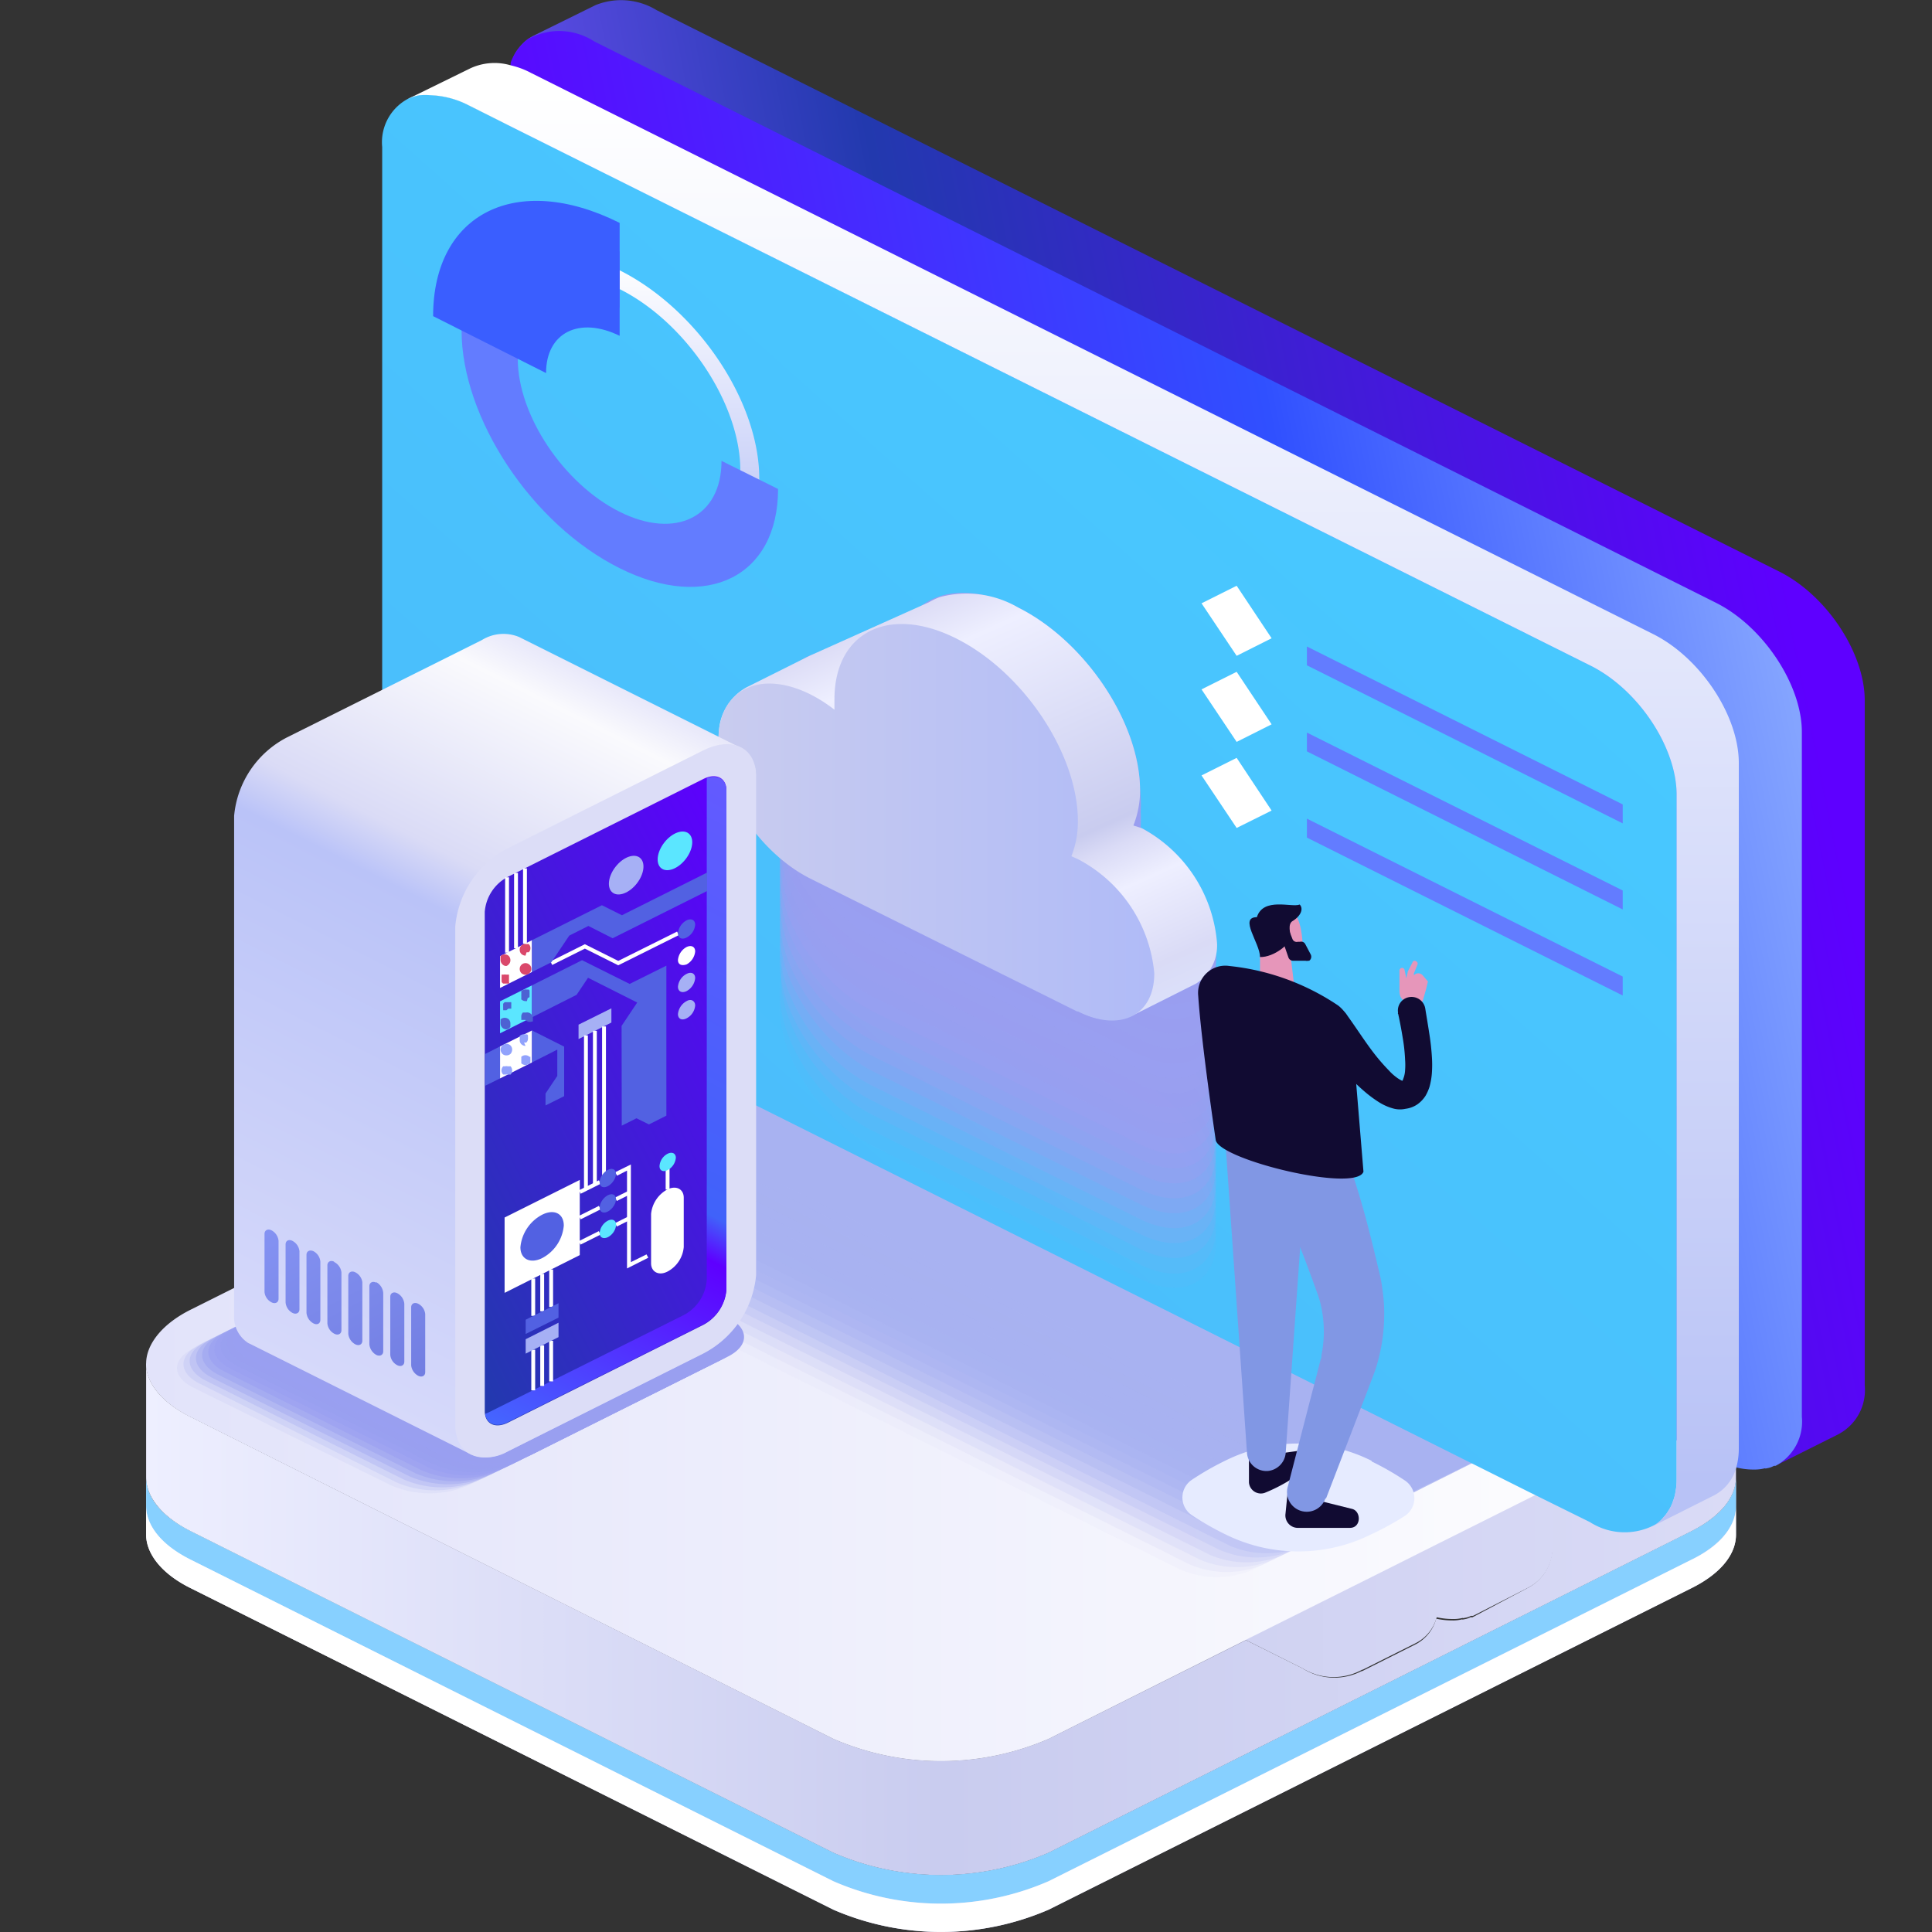 <?xml version="1.0" encoding="UTF-8"?>
<svg xmlns="http://www.w3.org/2000/svg" xmlns:xlink="http://www.w3.org/1999/xlink" viewBox="0 0 110 110">
  <rect x="0" y="0" width="110" height="110" fill="#333333" stroke="none"/>
  <defs>
    <linearGradient id="a" x1="98.84" y1="92.19" x2="8.32" y2="92.19" gradientUnits="userSpaceOnUse">
      <stop offset="0" stop-color="#dadbf6"></stop>
      <stop offset="0.5" stop-color="#c9ccef"></stop>
      <stop offset="1" stop-color="#eeefff"></stop>
    </linearGradient>
    <linearGradient id="b" x1="97.93" y1="88.94" x2="7.57" y2="88.94" xlink:href="#a"></linearGradient>
    <linearGradient id="c" x1="97.93" y1="97.06" x2="7.57" y2="97.06" xlink:href="#a"></linearGradient>
    <linearGradient id="d" x1="8.32" y1="77.62" x2="98.84" y2="77.62" gradientUnits="userSpaceOnUse">
      <stop offset="0" stop-color="#e2e3fa"></stop>
      <stop offset="1" stop-color="#fff"></stop>
    </linearGradient>
    <linearGradient id="e" x1="102.18" y1="34.89" x2="29.99" y2="49.38" gradientUnits="userSpaceOnUse">
      <stop offset="0" stop-color="#5e00ff"></stop>
      <stop offset="0.63" stop-color="#2239ae"></stop>
      <stop offset="1" stop-color="#7954ff"></stop>
    </linearGradient>
    <linearGradient id="f" x1="101.18" y1="35.63" x2="32.29" y2="49.45" gradientUnits="userSpaceOnUse">
      <stop offset="0" stop-color="#84a4ff"></stop>
      <stop offset="0.37" stop-color="#3050ff"></stop>
      <stop offset="1" stop-color="#5e00ff"></stop>
    </linearGradient>
    <linearGradient id="g" x1="40.09" y1="67.08" x2="76.73" y2="25.99" gradientUnits="userSpaceOnUse">
      <stop offset="0" stop-color="#4bbdfb"></stop>
      <stop offset="1" stop-color="#48c8ff"></stop>
    </linearGradient>
    <linearGradient id="h" x1="61.12" y1="84.44" x2="61.12" y2="5.13" gradientUnits="userSpaceOnUse">
      <stop offset="0" stop-color="#b8c2f6"></stop>
      <stop offset="1" stop-color="#fff"></stop>
    </linearGradient>
    <linearGradient id="i" x1="49.54" y1="35.68" x2="60.35" y2="59.72" gradientUnits="userSpaceOnUse">
      <stop offset="0" stop-color="#dcdcf6"></stop>
      <stop offset="0.11" stop-color="#eeefff"></stop>
      <stop offset="0.6" stop-color="#c9ccef"></stop>
      <stop offset="0.65" stop-color="#dadbf6"></stop>
      <stop offset="0.74" stop-color="#eeefff"></stop>
      <stop offset="0.92" stop-color="#dadbf6"></stop>
      <stop offset="1" stop-color="#dbe0fa"></stop>
    </linearGradient>
    <linearGradient id="j" x1="41.01" y1="46.8" x2="65.59" y2="46.8" gradientUnits="userSpaceOnUse">
      <stop offset="0" stop-color="#c9ccef"></stop>
      <stop offset="1" stop-color="#b0bbf7"></stop>
    </linearGradient>
    <linearGradient id="k" x1="35.28" y1="31.68" x2="35.28" y2="14.79" xlink:href="#h"></linearGradient>
    <linearGradient id="l" x1="18.5" y1="78.67" x2="37.83" y2="40.43" gradientUnits="userSpaceOnUse">
      <stop offset="0" stop-color="#d6d9fa"></stop>
      <stop offset="0.63" stop-color="#bac3f8"></stop>
      <stop offset="0.7" stop-color="#dadbf6"></stop>
      <stop offset="0.94" stop-color="#fafafd"></stop>
      <stop offset="1" stop-color="#e8e8fa"></stop>
    </linearGradient>
    <linearGradient id="m" x1="22.05" y1="68.96" x2="47.03" y2="56.34" gradientUnits="userSpaceOnUse">
      <stop offset="0" stop-color="#2239ae"></stop>
      <stop offset="1" stop-color="#5e00ff"></stop>
    </linearGradient>
    <linearGradient id="n" x1="29.35" y1="81.74" x2="46.76" y2="47.28" gradientUnits="userSpaceOnUse">
      <stop offset="0" stop-color="#46f"></stop>
      <stop offset="0.36" stop-color="#5e00ff"></stop>
      <stop offset="0.42" stop-color="#4062fa"></stop>
      <stop offset="1" stop-color="#635aff"></stop>
    </linearGradient>
    <linearGradient id="o" x1="17.08" y1="69.18" x2="22.21" y2="79.24" gradientUnits="userSpaceOnUse">
      <stop offset="0" stop-color="#8492f2"></stop>
      <stop offset="1" stop-color="#727ee2"></stop>
    </linearGradient>
  </defs>
  <title>server-management-icn</title>
  <g style="isolation:isolate">
    <path d="M98.84,77.63v6.49c0,1.11-.85,2.21-2.55,3.07L59.7,105.49a15.43,15.43,0,0,1-12.25,0L10.87,87.19c-1.71-.86-2.55-2-2.55-3.07V77.63c0,1.1.86,2.21,2.55,3.05L47.45,99A15.43,15.43,0,0,0,59.7,99l11.24-5.62L74.18,95a3.37,3.37,0,0,0,3.39.12.67.67,0,0,1-.2.12l3.15-1.58a2.32,2.32,0,0,0,1.25-1.5,4.13,4.13,0,0,0,.9.1,2.08,2.08,0,0,0,.57-.06.11.11,0,0,0,.09,0,1.1,1.1,0,0,0,.39-.12l.06,0h0l.06,0L87,90.4a2.59,2.59,0,0,0,1.37-2.53V84.63l7.89-3.95C98,79.84,98.84,78.73,98.84,77.63Z" style="fill:url(#a)"></path>
    <path d="M8.32,77.63H98.84c0,1.1-.86,2.21-2.55,3.05L88.4,84.63v3.24A2.59,2.59,0,0,1,87,90.4L83.87,92l-.06,0h0l-.06,0a1.1,1.1,0,0,1-.39.12.11.11,0,0,1-.09,0,2.08,2.08,0,0,1-.57.06,4.13,4.13,0,0,1-.9-.1,2.32,2.32,0,0,1-1.25,1.5l-3.15,1.58a.67.67,0,0,0,.2-.12A3.37,3.37,0,0,1,74.18,95l-3.24-1.62L59.7,99a15.43,15.43,0,0,1-12.25,0L10.87,80.68C9.18,79.84,8.32,78.73,8.32,77.63Z" style="fill:url(#b)"></path>
    <path d="M98.84,84.12v3.26c0,1.1-.85,2.21-2.55,3.05L59.7,108.73a15.43,15.43,0,0,1-12.25,0L10.87,90.43c-1.71-.84-2.55-2-2.55-3.05V84.12c0,1.11.84,2.21,2.55,3.07l36.58,18.3a15.43,15.43,0,0,0,12.25,0l36.59-18.3C98,86.33,98.84,85.23,98.84,84.12Z" style="fill:url(#c)"></path>
    <path d="M98.84,84.12v1.63c0,1.11-.85,2.21-2.55,3.06L59.7,107.11a15.35,15.35,0,0,1-12.25,0L10.87,88.81c-1.71-.85-2.55-2-2.55-3.06V84.12c0,1.11.84,2.21,2.55,3.07l36.58,18.3a15.43,15.43,0,0,0,12.25,0l36.59-18.3C98,86.33,98.84,85.23,98.84,84.12Z" style="fill:#87d0ff"></path>
    <path d="M98.84,85.75v1.63c0,1.1-.85,2.21-2.55,3.05L59.7,108.73a15.43,15.43,0,0,1-12.25,0L10.87,90.43c-1.71-.84-2.55-2-2.55-3.05V85.75c0,1.11.84,2.21,2.55,3.06l36.58,18.3a15.35,15.35,0,0,0,12.25,0l36.59-18.3C98,88,98.84,86.86,98.84,85.75Z" style="fill:#fff"></path>
    <path d="M98.84,77.63c0,1.1-.86,2.21-2.55,3.05L85.14,86.26,81.9,87.88l-3.25,1.63-1.2.6-6.51,3.25L59.7,99a15.43,15.43,0,0,1-12.25,0L10.87,80.68c-1.69-.84-2.55-2-2.55-3.05s.86-2.23,2.55-3.07L22.1,68.94l6.51-3.26,6.68-3.34,12-6,.18-.09a12.69,12.69,0,0,1,3.19-1,15.4,15.4,0,0,1,9.06,1l19,9.47,3.25,1.63L85.14,69l3.26,1.63,7.89,4C98,75.4,98.84,76.51,98.84,77.63Z" style="fill:url(#d)"></path>
    <g style="mix-blend-mode:multiply">
      <path d="M24.43,68.62l42.17,21a5.31,5.31,0,0,0,4.21,0l6.6-3.3c1.17-.58,1.17-1.53,0-2.11l-42.16-21a5.31,5.31,0,0,0-4.21,0l-6.61,3.31C23.27,67.1,23.27,68,24.43,68.62Z" style="fill:#a8b2f1;opacity:0"></path>
      <path d="M25,68.35l42.17,21a5.23,5.23,0,0,0,4.21,0l6.6-3.3c1.16-.58,1.16-1.52,0-2.1l-42.17-21a5.31,5.31,0,0,0-4.21,0L25,66.24C23.84,66.82,23.84,67.76,25,68.35Z" style="fill:#a8b2f1;opacity:0.048"></path>
      <path d="M25.57,68.07l42.16,21a5.33,5.33,0,0,0,4.22,0l6.6-3.3c1.16-.59,1.16-1.53,0-2.11l-42.17-21a5.31,5.31,0,0,0-4.21,0L25.57,66C24.4,66.54,24.4,67.49,25.57,68.07Z" style="fill:#a8b2f1;opacity:0.095"></path>
      <path d="M26.13,67.79l42.17,21a5.31,5.31,0,0,0,4.21,0l6.6-3.3c1.17-.58,1.17-1.53,0-2.11L37,62.38a5.31,5.31,0,0,0-4.21,0l-6.61,3.31C25,66.27,25,67.21,26.13,67.79Z" style="fill:#a8b2f1;opacity:0.143"></path>
      <path d="M26.7,67.52l42.17,21a5.31,5.31,0,0,0,4.21,0l6.6-3.3c1.16-.58,1.16-1.52,0-2.1l-42.17-21a5.31,5.31,0,0,0-4.21,0l-6.6,3.3C25.54,66,25.54,66.93,26.7,67.52Z" style="fill:#a8b2f1;opacity:0.19"></path>
      <path d="M27.27,67.24l42.16,21a5.33,5.33,0,0,0,4.22,0l6.6-3.3c1.16-.59,1.16-1.53,0-2.11l-42.17-21a5.31,5.31,0,0,0-4.21,0l-6.6,3.3C26.1,65.71,26.1,66.66,27.27,67.24Z" style="fill:#a8b2f1;opacity:0.238"></path>
      <path d="M27.83,67,70,88a5.31,5.31,0,0,0,4.21,0l6.6-3.3c1.17-.58,1.17-1.53,0-2.11l-42.16-21a5.33,5.33,0,0,0-4.22,0l-6.6,3.31C26.67,65.44,26.67,66.38,27.83,67Z" style="fill:#a8b2f1;opacity:0.286"></path>
      <path d="M28.4,66.69l42.17,21a5.31,5.31,0,0,0,4.21,0l6.6-3.3c1.16-.58,1.16-1.52,0-2.1l-42.17-21a5.31,5.31,0,0,0-4.21,0l-6.6,3.3C27.24,65.16,27.24,66.1,28.4,66.69Z" style="fill:#a8b2f1;opacity:0.333"></path>
      <path d="M29,66.41l42.16,21a5.33,5.33,0,0,0,4.22,0l6.6-3.3c1.16-.59,1.16-1.53,0-2.11L39.78,61a5.31,5.31,0,0,0-4.21,0L29,64.3C27.8,64.88,27.8,65.83,29,66.41Z" style="fill:#a8b2f1;opacity:0.381"></path>
      <path d="M29.53,66.13l42.17,21a5.31,5.31,0,0,0,4.21,0l6.6-3.3c1.17-.58,1.17-1.53,0-2.11l-42.16-21a5.33,5.33,0,0,0-4.22,0L29.53,64C28.37,64.61,28.37,65.55,29.53,66.13Z" style="fill:#a8b2f1;opacity:0.429"></path>
      <path d="M30.1,65.86l42.17,21a5.31,5.31,0,0,0,4.21,0l6.6-3.3c1.16-.58,1.16-1.52,0-2.1l-42.17-21a5.31,5.31,0,0,0-4.21,0l-6.6,3.3C28.94,64.33,28.94,65.27,30.1,65.86Z" style="fill:#a8b2f1;opacity:0.476"></path>
      <path d="M30.67,65.58l42.16,21a5.31,5.31,0,0,0,4.21,0l6.61-3.31c1.16-.58,1.16-1.52,0-2.1l-42.17-21a5.31,5.31,0,0,0-4.21,0l-6.6,3.3C29.5,64.05,29.5,65,30.67,65.58Z" style="fill:#a8b2f1;opacity:0.524"></path>
      <path d="M31.23,65.3l42.17,21a5.31,5.31,0,0,0,4.21,0l6.6-3.3c1.17-.58,1.17-1.53,0-2.11l-42.16-21a5.33,5.33,0,0,0-4.22,0l-6.6,3.31C30.07,63.78,30.07,64.72,31.23,65.3Z" style="fill:#a8b2f1;opacity:0.571"></path>
      <path d="M31.8,65,74,86.06a5.31,5.31,0,0,0,4.21,0l6.6-3.3c1.16-.58,1.16-1.52,0-2.1l-42.17-21a5.31,5.31,0,0,0-4.21,0l-6.6,3.3C30.64,63.5,30.64,64.44,31.8,65Z" style="fill:#a8b2f1;opacity:0.619"></path>
      <path d="M32.37,64.75l42.16,21a5.31,5.31,0,0,0,4.21,0l6.61-3.31c1.16-.58,1.16-1.52,0-2.1l-42.17-21a5.31,5.31,0,0,0-4.21,0l-6.6,3.3C31.2,63.22,31.2,64.17,32.37,64.75Z" style="fill:#a8b2f1;opacity:0.667"></path>
      <path d="M32.93,64.47l42.17,21a5.31,5.31,0,0,0,4.21,0l6.6-3.3c1.17-.58,1.17-1.53,0-2.11l-42.17-21a5.31,5.31,0,0,0-4.21,0l-6.6,3.31C31.77,63,31.77,63.89,32.93,64.47Z" style="fill:#a8b2f1;opacity:0.714"></path>
      <path d="M33.5,64.2l42.17,21a5.31,5.31,0,0,0,4.21,0l6.6-3.3c1.16-.58,1.16-1.52,0-2.1l-42.17-21a5.31,5.31,0,0,0-4.21,0l-6.6,3.3C32.34,62.67,32.34,63.61,33.5,64.2Z" style="fill:#a8b2f1;opacity:0.762"></path>
      <path d="M34.06,63.92,76.23,85a5.31,5.31,0,0,0,4.21,0l6.61-3.31c1.16-.58,1.16-1.52,0-2.1l-42.17-21a5.31,5.31,0,0,0-4.21,0l-6.61,3.3C32.9,62.39,32.9,63.34,34.06,63.92Z" style="fill:#a8b2f1;opacity:0.81"></path>
      <path d="M34.63,63.64l42.17,21a5.31,5.31,0,0,0,4.21,0l6.6-3.3c1.16-.58,1.16-1.53,0-2.11l-42.17-21a5.31,5.31,0,0,0-4.21,0l-6.6,3.31C33.47,62.12,33.47,63.06,34.63,63.64Z" style="fill:#a8b2f1;opacity:0.857"></path>
      <path d="M35.2,63.37l42.17,21a5.31,5.31,0,0,0,4.21,0l6.6-3.3c1.16-.58,1.16-1.52,0-2.1L46,58a5.31,5.31,0,0,0-4.21,0l-6.6,3.3C34,61.84,34,62.78,35.2,63.37Z" style="fill:#a8b2f1;opacity:0.905"></path>
      <path d="M35.76,63.09l42.17,21a5.31,5.31,0,0,0,4.21,0l6.6-3.31c1.17-.58,1.17-1.52,0-2.1l-42.16-21a5.31,5.31,0,0,0-4.21,0L35.76,61C34.6,61.56,34.6,62.51,35.76,63.09Z" style="fill:#a8b2f1;opacity:0.952"></path>
      <path d="M36.33,62.81l42.17,21a5.31,5.31,0,0,0,4.21,0l6.6-3.3c1.16-.58,1.16-1.53,0-2.11l-42.17-21a5.31,5.31,0,0,0-4.21,0l-6.6,3.31C35.17,61.29,35.17,62.23,36.33,62.81Z" style="fill:#a8b2f1"></path>
    </g>
    <path d="M106.17,39.88v39a2.84,2.84,0,0,1-1.5,2.78l-3.48,1.74-.06,0,0,0H101a1.23,1.23,0,0,1-.42.14.13.13,0,0,1-.1,0,2.4,2.4,0,0,1-.62.07,4,4,0,0,1-1-.12,6.6,6.6,0,0,1-1.2-.45L95.46,82l-1.32-.66L66.72,67.62,40.46,54.49l-6.63-3.32c-2.72-1.35-4.91-4.66-4.91-7.36v-39a4.28,4.28,0,0,1,0-.52A.71.71,0,0,1,29,4.05a1,1,0,0,1,.07-.35l.05-.15A2.83,2.83,0,0,1,29.35,3a2.73,2.73,0,0,1,.33-.43,2.41,2.41,0,0,1,.37-.34h0a2.59,2.59,0,0,1,.31-.19L33.91.29a3.89,3.89,0,0,1,3.48.29l63.87,31.94C104,33.87,106.17,37.18,106.17,39.88Z" style="fill:url(#e)"></path>
    <path d="M102.59,41.67v39a2.85,2.85,0,0,1-1.5,2.79H101a1.23,1.23,0,0,1-.42.14.13.13,0,0,1-.1,0,2.4,2.4,0,0,1-.62.07,4,4,0,0,1-1-.12,6.6,6.6,0,0,1-1.2-.45L95.46,82l-1.32-.66L66.72,67.62,40.46,54.49l-6.63-3.32c-2.72-1.35-4.91-4.66-4.91-7.36v-39a4.28,4.28,0,0,1,0-.52A.71.71,0,0,1,29,4.05a.76.76,0,0,1,.08-.33.53.53,0,0,1,0-.17A2.83,2.83,0,0,1,29.35,3a2.73,2.73,0,0,1,.33-.43,2.41,2.41,0,0,1,.37-.34h0a3.67,3.67,0,0,1,3.77.12L97.68,34.31C100.4,35.66,102.59,39,102.59,41.67Z" style="fill:url(#f)"></path>
    <path d="M95.46,45.25v39a3.45,3.45,0,0,1-.06.66v0a2.51,2.51,0,0,1-.15.57A2.05,2.05,0,0,1,95,86a2.19,2.19,0,0,1-.29.39,1.76,1.76,0,0,1-.46.41,3.67,3.67,0,0,1-3.73-.14L87,84.92,52.42,67.62,33.3,58.07l-6.63-3.32c-2.7-1.35-4.91-4.66-4.91-7.38v-39a2.8,2.8,0,0,1,1.62-2.82,2.35,2.35,0,0,1,.51-.15s0,0,.05,0a3.1,3.1,0,0,1,.54,0,5.13,5.13,0,0,1,2.19.57l2.25,1.13L90.54,37.89C93.26,39.24,95.46,42.53,95.46,45.25Z" style="mix-blend-mode:hard-light;fill:url(#g)"></path>
    <path d="M94.12,36.1,30.25,4.16a4.7,4.7,0,0,0-1.17-.44v0a3.27,3.27,0,0,0-2.3.17L23.21,5.64l.17-.07a2.35,2.35,0,0,1,.51-.15s0,0,.05,0a3.1,3.1,0,0,1,.54,0,5.13,5.13,0,0,1,2.19.57l2.25,1.13L90.54,37.89c2.72,1.35,4.92,4.64,4.92,7.36v39a3.45,3.45,0,0,1-.06.66v0a2.65,2.65,0,0,1-.15.57A1.87,1.87,0,0,1,95,86a1.65,1.65,0,0,1-.29.39,1.76,1.76,0,0,1-.46.41.67.67,0,0,1-.22.13l3.46-1.74a2.53,2.53,0,0,0,1.37-1.65A4,4,0,0,0,99,82.44v-39C99,40.74,96.82,37.45,94.12,36.1Z" style="fill:url(#h)"></path>
    <g style="mix-blend-mode:multiply">
      <path d="M64.91,73.66l0,0c2.4,1.2,4.34.23,4.34-2.16A8.13,8.13,0,0,0,65,65a3.89,3.89,0,0,0-.42-.19,5.35,5.35,0,0,0,.38-2c0-3.83-3.11-8.49-6.94-10.4S51,52,51,55.84a5.68,5.68,0,0,0,0,.59,8.68,8.68,0,0,0-1.37-.86c-2.89-1.45-5.24-.28-5.24,2.62s2.35,6.42,5.24,7.87Z" style="fill:#999ff0;opacity:0"></path>
      <path d="M64.91,72.81l0,0c2.4,1.2,4.34.23,4.34-2.16A8.13,8.13,0,0,0,65,64.17a2.6,2.6,0,0,0-.42-.19,5.39,5.39,0,0,0,.38-2c0-3.83-3.11-8.49-6.94-10.41S51,51.16,51,55a5.83,5.83,0,0,0,0,.59,8.68,8.68,0,0,0-1.37-.86c-2.89-1.45-5.24-.28-5.24,2.62s2.35,6.42,5.24,7.87Z" style="fill:#999ff0;opacity:0.048"></path>
      <path d="M64.91,72l0,0c2.4,1.2,4.34.23,4.34-2.16A8.13,8.13,0,0,0,65,63.32a2.6,2.6,0,0,0-.42-.19,5.39,5.39,0,0,0,.38-2.05c0-3.83-3.11-8.49-6.94-10.41S51,50.31,51,54.14a5.83,5.83,0,0,0,0,.59,8.68,8.68,0,0,0-1.37-.86c-2.89-1.45-5.24-.28-5.24,2.62s2.35,6.42,5.24,7.87Z" style="fill:#999ff0;opacity:0.095"></path>
      <path d="M64.91,71.11l0,0c2.4,1.2,4.34.23,4.34-2.16A8.16,8.16,0,0,0,65,62.46a3.79,3.79,0,0,0-.42-.18,5.41,5.41,0,0,0,.38-2.06c0-3.82-3.11-8.48-6.94-10.4S51,49.46,51,53.29a5.83,5.83,0,0,0,0,.59A8.68,8.68,0,0,0,49.7,53c-2.89-1.45-5.24-.28-5.24,2.62s2.35,6.42,5.24,7.87Z" style="fill:#999ff0;opacity:0.143"></path>
      <path d="M64.91,70.26l0,0c2.4,1.2,4.34.23,4.34-2.16A8.16,8.16,0,0,0,65,61.61a3.79,3.79,0,0,0-.42-.18,5.41,5.41,0,0,0,.38-2.06c0-3.83-3.11-8.48-6.94-10.4S51,48.61,51,52.44c0,.19,0,.39,0,.59a9.55,9.55,0,0,0-1.37-.87c-2.89-1.44-5.24-.27-5.24,2.63s2.35,6.42,5.24,7.86Z" style="fill:#999ff0;opacity:0.19"></path>
      <path d="M64.91,69.41l0,0c2.4,1.2,4.34.23,4.34-2.16A8.16,8.16,0,0,0,65,60.76l-.42-.19a5.32,5.32,0,0,0,.38-2c0-3.83-3.11-8.48-6.94-10.4S51,47.76,51,51.59c0,.19,0,.39,0,.59a9.55,9.55,0,0,0-1.37-.87c-2.89-1.44-5.24-.27-5.24,2.63s2.35,6.42,5.24,7.86Z" style="fill:#999ff0;opacity:0.238"></path>
      <path d="M64.91,68.56l0,0c2.4,1.2,4.34.23,4.34-2.16A8.16,8.16,0,0,0,65,59.91l-.42-.19a5.32,5.32,0,0,0,.38-2c0-3.83-3.11-8.48-6.94-10.4S51,46.91,51,50.74c0,.19,0,.39,0,.59a9.55,9.55,0,0,0-1.37-.87c-2.89-1.44-5.24-.27-5.24,2.63S46.81,59.51,49.7,61Z" style="fill:#999ff0;opacity:0.286"></path>
      <path d="M64.91,67.71l0,0c2.4,1.2,4.34.23,4.34-2.17A8.15,8.15,0,0,0,65,59.06l-.42-.19a5.32,5.32,0,0,0,.38-2c0-3.83-3.11-8.48-6.94-10.4S51,46.06,51,49.89c0,.19,0,.39,0,.59a9.55,9.55,0,0,0-1.37-.87c-2.89-1.45-5.24-.27-5.24,2.63s2.35,6.41,5.24,7.86Z" style="fill:#999ff0;opacity:0.333"></path>
      <path d="M64.91,66.86l0,0c2.4,1.2,4.34.23,4.34-2.17A8.15,8.15,0,0,0,65,58.21L64.53,58A5.32,5.32,0,0,0,64.91,56c0-3.83-3.11-8.48-6.94-10.4S51,45.21,51,49c0,.19,0,.39,0,.59a8.75,8.75,0,0,0-1.37-.87c-2.89-1.45-5.24-.27-5.24,2.63s2.35,6.41,5.24,7.86Z" style="fill:#999ff0;opacity:0.381"></path>
      <path d="M64.91,66l0,0c2.4,1.2,4.34.23,4.34-2.17A8.15,8.15,0,0,0,65,57.36l-.42-.19a5.35,5.35,0,0,0,.38-2.05c0-3.83-3.11-8.48-6.94-10.4S51,44.36,51,48.19c0,.19,0,.39,0,.59a8.75,8.75,0,0,0-1.37-.87c-2.89-1.45-5.24-.27-5.24,2.62S46.81,57,49.7,58.4Z" style="fill:#999ff0;opacity:0.429"></path>
      <path d="M64.91,65.16l0,0c2.4,1.2,4.34.23,4.34-2.17A8.15,8.15,0,0,0,65,56.51l-.42-.19a5.35,5.35,0,0,0,.38-2c0-3.83-3.11-8.48-6.94-10.4S51,43.51,51,47.34c0,.19,0,.39,0,.59a8.75,8.75,0,0,0-1.37-.87c-2.89-1.45-5.24-.27-5.24,2.62s2.35,6.42,5.24,7.87Z" style="fill:#999ff0;opacity:0.476"></path>
      <path d="M64.91,64.3l0,0c2.4,1.2,4.34.23,4.34-2.17A8.15,8.15,0,0,0,65,55.66l-.42-.19a5.35,5.35,0,0,0,.38-2c0-3.83-3.11-8.49-6.94-10.4S51,42.66,51,46.49c0,.19,0,.39,0,.59a8.75,8.75,0,0,0-1.37-.87c-2.89-1.45-5.24-.27-5.24,2.62s2.35,6.42,5.24,7.87Z" style="fill:#999ff0;opacity:0.524"></path>
      <path d="M64.91,63.45l0,0c2.4,1.2,4.34.23,4.34-2.17A8.15,8.15,0,0,0,65,54.81l-.42-.19a5.35,5.35,0,0,0,.38-2c0-3.83-3.11-8.49-6.94-10.4S51,41.81,51,45.64c0,.19,0,.39,0,.59a8.75,8.75,0,0,0-1.37-.87c-2.89-1.45-5.24-.27-5.24,2.62s2.35,6.42,5.24,7.87Z" style="fill:#999ff0;opacity:0.571"></path>
      <path d="M64.91,62.6l0,0c2.4,1.19,4.34.22,4.34-2.17A8.15,8.15,0,0,0,65,54l-.42-.19a5.35,5.35,0,0,0,.38-2.05c0-3.83-3.11-8.49-6.94-10.4S51,41,51,44.78q0,.3,0,.6a8.75,8.75,0,0,0-1.37-.87c-2.89-1.45-5.24-.27-5.24,2.62S46.81,53.55,49.7,55Z" style="fill:#999ff0;opacity:0.619"></path>
      <path d="M64.91,61.75l0,0c2.4,1.19,4.34.22,4.34-2.17A8.15,8.15,0,0,0,65,53.11l-.42-.19a5.35,5.35,0,0,0,.38-2.05c0-3.83-3.11-8.49-6.94-10.4S51,40.1,51,43.93q0,.3,0,.6a8.75,8.75,0,0,0-1.37-.87c-2.89-1.45-5.24-.28-5.24,2.62s2.35,6.42,5.24,7.87Z" style="fill:#999ff0;opacity:0.667"></path>
      <path d="M64.91,60.9l0,0c2.4,1.19,4.34.22,4.34-2.17A8.15,8.15,0,0,0,65,52.26l-.42-.19a5.35,5.35,0,0,0,.38-2c0-3.83-3.11-8.49-6.94-10.4S51,39.25,51,43.08q0,.3,0,.6a8.75,8.75,0,0,0-1.37-.87c-2.89-1.45-5.24-.28-5.24,2.62s2.35,6.42,5.24,7.87Z" style="fill:#999ff0;opacity:0.714"></path>
      <path d="M64.91,60.05l0,0c2.4,1.19,4.34.22,4.34-2.17A8.14,8.14,0,0,0,65,51.41a3.89,3.89,0,0,0-.42-.19,5.35,5.35,0,0,0,.38-2c0-3.83-3.11-8.49-6.94-10.4S51,38.4,51,42.23q0,.3,0,.6A8.08,8.08,0,0,0,49.7,42c-2.89-1.45-5.24-.28-5.24,2.62S46.81,51,49.7,52.45Z" style="fill:#999ff0;opacity:0.762"></path>
      <path d="M64.91,59.2l0,0c2.4,1.19,4.34.22,4.34-2.17A8.14,8.14,0,0,0,65,50.56a3.89,3.89,0,0,0-.42-.19,5.35,5.35,0,0,0,.38-2c0-3.83-3.11-8.49-6.94-10.4S51,37.55,51,41.38a5.68,5.68,0,0,0,0,.59,8.68,8.68,0,0,0-1.37-.86c-2.89-1.45-5.24-.28-5.24,2.62s2.35,6.42,5.24,7.87Z" style="fill:#999ff0;opacity:0.81"></path>
      <path d="M64.91,58.35l0,0c2.4,1.2,4.34.23,4.34-2.16A8.14,8.14,0,0,0,65,49.71a3.89,3.89,0,0,0-.42-.19,5.35,5.35,0,0,0,.38-2.05c0-3.83-3.11-8.49-6.94-10.4S51,36.7,51,40.53a5.68,5.68,0,0,0,0,.59,8.68,8.68,0,0,0-1.37-.86c-2.89-1.45-5.24-.28-5.24,2.62s2.35,6.42,5.24,7.87Z" style="fill:#999ff0;opacity:0.857"></path>
      <path d="M64.91,57.5l0,0c2.4,1.2,4.34.23,4.34-2.16A8.13,8.13,0,0,0,65,48.86a3.89,3.89,0,0,0-.42-.19,5.35,5.35,0,0,0,.38-2.05c0-3.83-3.11-8.49-6.94-10.4S51,35.85,51,39.68a5.68,5.68,0,0,0,0,.59,8.68,8.68,0,0,0-1.37-.86C46.81,38,44.46,39.13,44.46,42s2.35,6.42,5.24,7.87Z" style="fill:#999ff0;opacity:0.905"></path>
      <path d="M64.91,56.65l0,0c2.4,1.2,4.34.23,4.34-2.16A8.13,8.13,0,0,0,65,48a2.6,2.6,0,0,0-.42-.19,5.39,5.39,0,0,0,.38-2c0-3.83-3.11-8.49-6.94-10.41S51,35,51,38.83a5.83,5.83,0,0,0,0,.59,8.68,8.68,0,0,0-1.37-.86c-2.89-1.45-5.24-.28-5.24,2.62s2.35,6.42,5.24,7.87Z" style="fill:#999ff0;opacity:0.952"></path>
      <path d="M64.91,55.8l0,0c2.4,1.2,4.34.23,4.34-2.16A8.16,8.16,0,0,0,65,47.15L64.53,47a5.39,5.39,0,0,0,.38-2c0-3.83-3.11-8.49-6.94-10.41S51,34.15,51,38a5.83,5.83,0,0,0,0,.59,8.68,8.68,0,0,0-1.37-.86c-2.89-1.45-5.24-.28-5.24,2.62s2.35,6.42,5.24,7.87Z" style="fill:#999ff0"></path>
    </g>
    <path d="M69.29,53.66A8.16,8.16,0,0,0,65,47.15L64.53,47a5.39,5.39,0,0,0,.38-2c0-3.83-3.11-8.49-6.94-10.41a5.83,5.83,0,0,0-4.47-.59h0a4.27,4.27,0,0,0-.61.29L46.18,37.3l-.21.1h0l0,0-3.48,1.74a3.06,3.06,0,0,0-1.55,2.94c0,2.9,2.35,6.42,5.25,7.87l15.2,7.61.05,0a3.49,3.49,0,0,0,3,.28h0l0,0L68.1,56A2.55,2.55,0,0,0,69.29,53.66Z" style="fill:url(#i)"></path>
    <path d="M61.33,57.59l.05,0c2.4,1.2,4.34.23,4.34-2.17a8.15,8.15,0,0,0-4.34-6.5L61,48.75a5.36,5.36,0,0,0,.37-2c0-3.83-3.1-8.48-6.93-10.4s-6.93-.36-6.93,3.47c0,.19,0,.39,0,.59a8.23,8.23,0,0,0-1.36-.87c-2.9-1.45-5.25-.27-5.25,2.62s2.35,6.42,5.25,7.87Z" style="fill:url(#j)"></path>
    <polygon points="92.39 46.88 74.41 37.88 74.41 36.81 92.39 45.8 92.39 46.88" style="fill:#637cff"></polygon>
    <polygon points="92.39 51.78 74.41 42.78 74.41 41.71 92.39 50.7 92.39 51.78" style="fill:#637cff"></polygon>
    <polygon points="92.39 56.68 74.41 47.69 74.41 46.61 92.39 55.6 92.39 56.68" style="fill:#637cff"></polygon>
    <polygon points="72.4 36.34 70.41 33.35 68.41 34.35 70.41 37.34 72.4 36.34" style="fill:#fff"></polygon>
    <polygon points="68.41 39.25 70.41 42.24 72.4 41.24 70.41 38.25 68.41 39.25" style="fill:#fff"></polygon>
    <polygon points="68.41 44.15 70.41 47.14 72.4 46.15 70.41 43.15 68.41 44.15" style="fill:#fff"></polygon>
    <path d="M35.28,15.39c-2.6-1.29-4.91-1.21-6.36,0a4.93,4.93,0,0,0-1.59,3.95,11.77,11.77,0,0,0,1.59,5.52,15.48,15.48,0,0,0,6.36,6.39c4.39,2.2,7.95.43,7.95-4S39.67,17.59,35.28,15.39Zm0,14.82a13.72,13.72,0,0,1-6.36-7.47,9.17,9.17,0,0,1-.51-2.84,5.17,5.17,0,0,1,.51-2.35c1-2,3.49-2.53,6.36-1.09,3.79,1.9,6.87,6.53,6.87,10.31S39.07,32.1,35.28,30.21Z" style="fill:url(#k)"></path>
    <path d="M35.28,32.35c-5-2.49-9-8.55-9-13.53s4-7,9-4.5v3.21c-3.2-1.6-5.8-.3-5.8,2.9s2.6,7.11,5.8,8.71,5.8.29,5.8-2.9l3.22,1.6C44.3,32.82,40.25,34.84,35.28,32.35Z" style="fill:#637cff"></path>
    <path d="M31.09,21.24,24.66,18c0-5.86,4.76-8.24,10.62-5.31v6.43C33,18,31.09,18.92,31.09,21.24Z" style="fill:#3a5eff"></path>
    <path d="M78.09,83.17a9.34,9.34,0,0,0-8.34,0l0,0a16.09,16.09,0,0,0-1.9,1.09,1.21,1.21,0,0,0,0,2,16.09,16.09,0,0,0,1.9,1.09l0,0a9.34,9.34,0,0,0,8.34,0l0,0A16.09,16.09,0,0,0,80,86.3a1.21,1.21,0,0,0,0-2,16.09,16.09,0,0,0-1.9-1.09Z" style="fill:#e6ebff;mix-blend-mode:multiply"></path>
    <path d="M72,85a9.29,9.29,0,0,0,2.47-1.47c.53-.48.15-1-.51-.93L71.11,83v1.4A.68.68,0,0,0,72,85Z" style="fill:#110b32"></path>
    <path d="M69.8,65.45,71,82.75a1.11,1.11,0,0,0,1.2,1,1.13,1.13,0,0,0,1-1l1.22-17.3a2.35,2.35,0,1,0-4.68-.33A1.82,1.82,0,0,0,69.8,65.45Z" style="fill:#8197e4"></path>
    <path d="M73.19,86.19,73.31,85l3.67.91c.53.13.53,1.08-.12,1.08h-3A.71.71,0,0,1,73.19,86.19Z" style="fill:#110b32"></path>
    <path d="M75.49,85.34l1.87-4.86.47-1.22.23-.61.12-.31.13-.36a10.16,10.16,0,0,0,.5-3.06,9.21,9.21,0,0,0-.11-1.57,7.09,7.09,0,0,0-.14-.78l-.16-.67c-.2-.86-.42-1.72-.65-2.59A45.81,45.81,0,0,0,76,64.11h0a2.34,2.34,0,1,0-4.33,1.78,1.42,1.42,0,0,0,.12.25,40.82,40.82,0,0,1,2.08,4.47c.31.79.61,1.58.9,2.38l.21.58c.06.16.11.32.16.48a6.91,6.91,0,0,1,.19,1,6.75,6.75,0,0,1-.09,2.1c0,.08,0,.17-.05.26l-.08.31-.16.63-.33,1.26-1.29,5a1.12,1.12,0,0,0,2.14.68Z" style="fill:#8197e4"></path>
    <polygon points="73.48 54.42 73.69 56.14 71.74 56.04 71.74 53.94 73.48 54.42" style="fill:#e696ba"></polygon>
    <path d="M74.17,54a.62.62,0,0,1-.87.48L72,53.94a6.89,6.89,0,0,1,.24-2,1.47,1.47,0,0,1,1.35,0C74.06,52.21,74.17,53.43,74.17,54Z" style="fill:#e696ba"></path>
    <path d="M73.58,52.45c-.27.17-.11.7-.09.89,0,.38-.95,1.17-1.75,1.15,0-.79-1.22-2.27-.18-2.27.37-1.16,2-.53,2.44-.72C74.22,51.73,74.09,52.14,73.58,52.45Z" style="fill:#110b32"></path>
    <path d="M73.36,52.88l.23.59a.26.26,0,0,0,.31.15l.12,0a.26.26,0,0,1,.3.14l.31.59a.28.28,0,0,1-.09.35l-.05,0a.32.32,0,0,1-.16,0l-.72,0a.28.28,0,0,1-.25-.18L73,53.48Z" style="fill:#110b32"></path>
    <path d="M76.19,57.25A13.6,13.6,0,0,0,70,55a1.55,1.55,0,0,0-1.78,1.68c.19,2.81,1,8.24,1,8.24.26,1.13,8,3,8.41,1.79l-.66-8A2.05,2.05,0,0,0,76.19,57.25Z" style="fill:#110b32"></path>
    <path d="M81,55.53a.33.33,0,0,0-.5,0v-.11l.21-.51a.14.14,0,0,0-.07-.17.14.14,0,0,0-.19,0l-.29.56-.09.4-.1-.47a.14.14,0,0,0-.16-.12.15.15,0,0,0-.13.15l0,1.14c0,.36.12.53.38.61l.1,0,.38.11A.37.37,0,0,0,81,57l.19-.66.11-.46Z" style="fill:#e696ba"></path>
    <path d="M79.61,57.74c.1.46.18.89.25,1.32A9.74,9.74,0,0,1,80,60.34a3.79,3.79,0,0,1,0,.59,1.5,1.5,0,0,1-.1.48.4.4,0,0,1-.06.13s0,0,0,0,.08,0,0,0a2,2,0,0,1-.33-.2,2.89,2.89,0,0,1-.42-.38,11.29,11.29,0,0,1-.83-.95c-.53-.68-1-1.43-1.55-2.19a1.17,1.17,0,0,0-2,1.29.7.7,0,0,0,.13.16c.63.67,1.25,1.36,1.92,2,.34.34.69.68,1.08,1a6.8,6.8,0,0,0,.65.47,3,3,0,0,0,.9.39,1.49,1.49,0,0,0,.64,0,1.53,1.53,0,0,0,.68-.26,1.76,1.76,0,0,0,.46-.49,2.64,2.64,0,0,0,.22-.5,4,4,0,0,0,.14-.86,6.71,6.71,0,0,0,0-.78,13.49,13.49,0,0,0-.16-1.44c-.07-.47-.15-.93-.22-1.37a.79.79,0,0,0-.9-.66.77.77,0,0,0-.65.89A.07.07,0,0,0,79.61,57.74Z" style="fill:#110b32"></path>
    <g style="mix-blend-mode:multiply">
      <path d="M37.56,79.12,26.34,84.74a5.64,5.64,0,0,1-4.45,0L10.66,79.12c-1.22-.61-1.22-1.61,0-2.22l11.23-5.62a5.64,5.64,0,0,1,4.45,0L37.56,76.9C38.79,77.51,38.79,78.51,37.56,79.12Z" style="fill:#999ff0;opacity:0"></path>
      <path d="M37.92,79,26.69,84.56a5.56,5.56,0,0,1-4.45,0L11,79c-1.23-.61-1.23-1.61,0-2.22l11.22-5.62a5.64,5.64,0,0,1,4.45,0l11.23,5.62C39.14,77.34,39.14,78.34,37.92,79Z" style="fill:#999ff0;opacity:0.091"></path>
      <path d="M38.27,78.78,27,84.39a5.56,5.56,0,0,1-4.45,0L11.37,78.78c-1.23-.61-1.23-1.61,0-2.23l11.22-5.61a5.64,5.64,0,0,1,4.45,0l11.23,5.61C39.5,77.17,39.5,78.17,38.27,78.78Z" style="fill:#999ff0;opacity:0.182"></path>
      <path d="M38.62,78.61,27.4,84.22a5.56,5.56,0,0,1-4.45,0L11.72,78.61c-1.23-.62-1.23-1.61,0-2.23L23,70.77a5.64,5.64,0,0,1,4.45,0l11.22,5.61C39.85,77,39.85,78,38.62,78.61Z" style="fill:#999ff0;opacity:0.273"></path>
      <path d="M39,78.44,27.75,84.05a5.64,5.64,0,0,1-4.45,0L12.07,78.44c-1.22-.62-1.22-1.61,0-2.23L23.3,70.6a5.56,5.56,0,0,1,4.45,0L39,76.21C40.2,76.83,40.2,77.82,39,78.44Z" style="fill:#999ff0;opacity:0.364"></path>
      <path d="M39.32,78.27,28.1,83.88a5.64,5.64,0,0,1-4.45,0L12.43,78.27c-1.23-.62-1.23-1.61,0-2.23l11.22-5.61a5.56,5.56,0,0,1,4.45,0L39.32,76C40.55,76.66,40.55,77.65,39.32,78.27Z" style="fill:#999ff0;opacity:0.455"></path>
      <path d="M39.68,78.09,28.45,83.71a5.64,5.64,0,0,1-4.45,0L12.78,78.09c-1.23-.61-1.23-1.61,0-2.22L24,70.26a5.56,5.56,0,0,1,4.45,0l11.23,5.61C40.91,76.48,40.91,77.48,39.68,78.09Z" style="fill:#999ff0;opacity:0.545"></path>
      <path d="M40,77.92,28.81,83.54a5.64,5.64,0,0,1-4.45,0L13.13,77.92c-1.23-.61-1.23-1.61,0-2.22l11.23-5.62a5.64,5.64,0,0,1,4.45,0L40,75.7C41.26,76.31,41.26,77.31,40,77.92Z" style="fill:#999ff0;opacity:0.636"></path>
      <path d="M40.38,77.75,29.16,83.37a5.64,5.64,0,0,1-4.45,0L13.48,77.75c-1.22-.61-1.22-1.61,0-2.22l11.23-5.62a5.64,5.64,0,0,1,4.45,0l11.22,5.62C41.61,76.14,41.61,77.14,40.38,77.75Z" style="fill:#999ff0;opacity:0.727"></path>
      <path d="M40.73,77.58,29.51,83.19a5.56,5.56,0,0,1-4.45,0L13.84,77.58c-1.23-.61-1.23-1.61,0-2.22l11.22-5.62a5.64,5.64,0,0,1,4.45,0l11.22,5.62C42,76,42,77,40.73,77.58Z" style="fill:#999ff0;opacity:0.818"></path>
      <path d="M41.09,77.41,29.86,83a5.56,5.56,0,0,1-4.45,0L14.19,77.41c-1.23-.62-1.23-1.61,0-2.23l11.22-5.61a5.64,5.64,0,0,1,4.45,0l11.23,5.61C42.32,75.8,42.32,76.79,41.09,77.41Z" style="fill:#999ff0;opacity:0.909"></path>
      <path d="M41.44,77.24,30.22,82.85a5.56,5.56,0,0,1-4.45,0L14.54,77.24c-1.23-.62-1.23-1.61,0-2.23L25.77,69.4a5.64,5.64,0,0,1,4.45,0L41.44,75C42.67,75.63,42.67,76.62,41.44,77.24Z" style="fill:#999ff0"></path>
    </g>
    <path d="M16.31,42l11.13-5.56a2.33,2.33,0,0,1,2.12-.17l12.52,6.26.14.07a1.77,1.77,0,0,1,.8,1.63V72.6a5.6,5.6,0,0,1-3,4.46L28.92,82.63a2.36,2.36,0,0,1-2.12.17L14.27,76.53l-.13-.06a1.77,1.77,0,0,1-.81-1.63V46.45A5.6,5.6,0,0,1,16.31,42Z" style="fill:url(#l)"></path>
    <path d="M28.92,82.63l11.13-5.57a5.6,5.6,0,0,0,3-4.46V44.21c0-1.64-1.33-2.31-3-1.49L28.92,48.29a5.59,5.59,0,0,0-3,4.46V81.14C25.94,82.79,27.27,83.45,28.92,82.63Z" style="fill:#dcddf7"></path>
    <path d="M28.92,81c-.73.36-1.32.07-1.32-.66V51.92a2.47,2.47,0,0,1,1.32-2l11.13-5.57c.72-.36,1.31-.07,1.31.66V73.43a2.48,2.48,0,0,1-1.31,2Z" style="fill:url(#m)"></path>
    <path d="M40.24,44.3a1.11,1.11,0,0,1,0,.19V72.88a2.47,2.47,0,0,1-1.32,2L27.81,80.42l-.19.08c.09.58.64.8,1.3.47L40.05,75.4a2.48,2.48,0,0,0,1.31-2V45C41.36,44.38,40.88,44.08,40.24,44.3Z" style="fill:url(#n)"></path>
    <path d="M17.85,71.24c-.22-.1-.4,0-.4.2v3.31a.76.76,0,0,0,.4.6c.22.11.39,0,.39-.2V71.84A.74.74,0,0,0,17.85,71.24Zm1.19.6c-.22-.11-.4,0-.4.2v3.31a.74.74,0,0,0,.4.59c.22.11.4,0,.4-.2v-3.3A.76.76,0,0,0,19,71.84Zm-2.39-1.19c-.22-.11-.39,0-.39.2v3.3a.74.74,0,0,0,.39.6c.22.11.4,0,.4-.2V71.24A.75.75,0,0,0,16.65,70.65Zm3.58,1.79c-.22-.11-.4,0-.4.2v3.3a.76.76,0,0,0,.4.6c.22.11.4,0,.4-.2V73A.74.74,0,0,0,20.23,72.44Zm1.19.59c-.21-.11-.39,0-.39.2v3.31a.77.77,0,0,0,.39.6c.22.11.4,0,.4-.2V73.63A.76.76,0,0,0,21.42,73Zm1.2.6c-.22-.11-.4,0-.4.2v3.31a.74.74,0,0,0,.4.59c.22.11.4,0,.4-.2v-3.3A.76.76,0,0,0,22.62,73.63Zm1.19.6c-.22-.11-.4,0-.4.2v3.3a.76.76,0,0,0,.4.6c.22.11.4,0,.4-.2V74.82A.74.74,0,0,0,23.81,74.23Zm-8.35-4.18c-.22-.11-.4,0-.4.2v3.31a.74.74,0,0,0,.4.59c.22.11.4,0,.4-.2v-3.3A.76.76,0,0,0,15.46,70.05Z" style="fill:url(#o)"></path>
    <ellipse cx="38.43" cy="48.45" rx="1.26" ry="0.77" transform="translate(-23.41 48.92) rotate(-52.02)" style="fill:#5be6ff"></ellipse>
    <ellipse cx="35.66" cy="49.83" rx="1.26" ry="0.77" transform="translate(-25.57 47.27) rotate(-52.02)" style="fill:#a6b0f5"></ellipse>
    <polygon points="28.47 61.4 30.29 60.49 30.29 58.67 28.47 59.58 28.47 61.4" style="fill:#fff"></polygon>
    <path d="M28.83,61.18h-.12l-.06,0a.1.1,0,0,1,0,0,.33.33,0,0,1-.1-.23.37.37,0,0,1,.1-.24l0,0,.06,0,.06,0a.29.29,0,0,1,.13,0l.06,0,.06,0,.05,0a.36.36,0,0,1,.09.24.32.32,0,0,1-.09.23l-.05,0-.06,0h-.13Z" style="fill:#91a2fc"></path>
    <path d="M29.92,60.64a.37.37,0,0,1-.24-.1l0,0,0-.06a.14.14,0,0,0,0-.06v-.13a.14.14,0,0,0,0-.06l0-.06,0,0a.35.35,0,0,1,.47,0l.05,0,0,.06s0,0,0,.06a.13.13,0,0,1,0,.06.15.15,0,0,1,0,.07s0,0,0,.06l0,.06-.05,0A.33.33,0,0,1,29.92,60.64Z" style="fill:#91a2fc"></path>
    <path d="M29.92,59.55a.37.37,0,0,1-.24-.1.32.32,0,0,1-.09-.23v-.07a.14.14,0,0,0,0-.06l0-.06a.1.1,0,0,0,0-.05.37.37,0,0,1,.3-.09l.07,0,.05,0,0,0s0,0,.05.05l0,.06s0,0,0,.06a.17.17,0,0,1,0,.07.29.29,0,0,1-.1.23.1.1,0,0,1,0,0,.05.05,0,0,1-.05,0l-.07,0Z" style="fill:#91a2fc"></path>
    <path d="M28.83,60.09A.33.33,0,0,1,28.6,60a.37.37,0,0,1-.1-.24.33.33,0,0,1,.1-.23.33.33,0,0,1,.47,0,.32.32,0,0,1,.09.23.36.36,0,0,1-.09.24A.34.34,0,0,1,28.83,60.09Z" style="fill:#91a2fc"></path>
    <polygon points="28.47 58.83 30.29 57.92 30.29 56.1 28.47 57.01 28.47 58.83" style="fill:#5be6ff"></polygon>
    <path d="M28.83,58.61a.34.34,0,0,1-.33-.33.17.17,0,0,1,0-.07.14.14,0,0,1,0-.06s0,0,0-.06l0-.05a.35.35,0,0,1,.47,0,.34.34,0,0,1,.09.24v.06s0,0,0,.06l0,.06,0,0A.35.35,0,0,1,28.83,58.61Z" style="fill:#4d61d3"></path>
    <path d="M29.92,58.07h-.06l-.07,0-.05,0-.06,0,0,0,0-.06a.14.14,0,0,0,0-.06v-.07a.33.33,0,0,1,.09-.23l.06,0,.05,0,.07,0a.31.31,0,0,1,.29.09.3.3,0,0,1,.1.23.15.15,0,0,1,0,.07s0,0,0,.06l0,.06-.05,0A.33.33,0,0,1,29.92,58.07Z" style="fill:#4d61d3"></path>
    <path d="M29.92,57a.37.37,0,0,1-.24-.1l0-.05,0-.06a.14.14,0,0,0,0-.06v-.13a.14.14,0,0,0,0-.06l0-.06,0-.05a.37.37,0,0,1,.3-.09l.07,0,.05,0,0,0,.05.05,0,.06s0,0,0,.06a.17.17,0,0,1,0,.07.13.13,0,0,1,0,.06s0,0,0,.06l0,.06-.05.05a.1.1,0,0,1,0,0s0,0-.05,0L30,57Z" style="fill:#4d61d3"></path>
    <path d="M28.83,57.52h-.06l-.06,0-.06,0,0,0,0,0s0,0,0-.06a.14.14,0,0,1,0-.06.2.2,0,0,1,0-.07.13.13,0,0,1,0-.06.14.14,0,0,1,0-.07.09.09,0,0,1,0-.05.29.29,0,0,1,.09-.09l.06,0H29l.06,0,.05,0,0,0,0,.05a.64.64,0,0,1,0,.07v.13s0,0,0,.06l0,.06,0,0-.05,0-.06,0-.06,0Z" style="fill:#4d61d3"></path>
    <polygon points="28.47 56.25 30.29 55.34 30.29 53.53 28.47 54.44 28.47 56.25" style="fill:#fff"></polygon>
    <path d="M28.83,56h-.06l-.06,0-.06,0a.29.29,0,0,1-.09-.09s0,0,0-.06a.14.14,0,0,1,0-.06.13.13,0,0,1,0-.06.15.15,0,0,1,0-.07.14.14,0,0,1,0-.06s0,0,0-.06l0-.05,0,0,.06,0,.06,0a.29.29,0,0,1,.13,0l.06,0,.06,0,.05,0,0,.05,0,.06s0,0,0,.06v.13s0,0,0,.06l0,.06,0,0L29,56,29,56l-.06,0Z" style="fill:#da486b"></path>
    <path d="M29.92,55.5a.37.37,0,0,1-.24-.1.34.34,0,0,1-.09-.24.33.33,0,0,1,.56-.23.3.3,0,0,1,.1.23.31.31,0,0,1-.1.24A.33.33,0,0,1,29.92,55.5Z" style="fill:#da486b"></path>
    <path d="M29.92,54.41a.37.37,0,0,1-.24-.1.33.33,0,0,1-.09-.23.32.32,0,0,1,.39-.33l.07,0,.05,0,0,0a.31.31,0,0,1,.1.24.3.3,0,0,1-.1.23.1.1,0,0,1,0,0l-.05,0-.07,0Z" style="fill:#da486b"></path>
    <path d="M28.83,55a.3.3,0,0,1-.23-.1.33.33,0,0,1-.1-.23.2.2,0,0,1,0-.07.14.14,0,0,1,0-.06.09.09,0,0,1,0-.05.21.21,0,0,1,0-.06.35.35,0,0,1,.47,0,.36.36,0,0,1,.09.24.32.32,0,0,1-.09.23A.31.31,0,0,1,28.83,55Z" style="fill:#da486b"></path>
    <path d="M39.09,54.91a.94.94,0,0,0,.49-.74c0-.27-.22-.38-.49-.25a.94.94,0,0,0-.49.74C38.6,54.93,38.82,55,39.09,54.91Z" style="fill:#fff"></path>
    <path d="M39.09,56.43a.94.94,0,0,0,.49-.74c0-.27-.22-.38-.49-.24a.91.91,0,0,0-.49.73C38.6,56.45,38.82,56.56,39.09,56.43Z" style="fill:#a6b0f5"></path>
    <path d="M39.09,57a.94.94,0,0,0-.49.74c0,.27.22.38.49.24a.91.91,0,0,0,.49-.73C39.58,57,39.36,56.84,39.09,57Z" style="fill:#a6b0f5"></path>
    <polygon points="32.94 58.34 32.94 59.16 34.81 58.22 34.81 57.41 32.94 58.34" style="fill:#a6b0f5"></polygon>
    <rect x="29.78" y="49.44" width="0.22" height="4.29" style="fill:#fff"></rect>
    <rect x="28.76" y="49.95" width="0.22" height="4.29" style="fill:#fff"></rect>
    <rect x="29.27" y="49.7" width="0.22" height="4.29" style="fill:#fff"></rect>
    <rect x="34.28" y="58.44" width="0.22" height="8.71" style="fill:#fff"></rect>
    <rect x="33.25" y="58.95" width="0.22" height="8.71" style="fill:#fff"></rect>
    <rect x="33.76" y="58.69" width="0.22" height="8.71" style="fill:#fff"></rect>
    <polygon points="35.2 54.96 33.3 54.01 31.44 54.94 31.34 54.74 33.3 53.76 35.2 54.71 38.55 53.04 38.65 53.24 35.2 54.96" style="fill:#fff"></polygon>
    <rect x="31.27" y="72.28" width="0.22" height="2.13" style="fill:#fff"></rect>
    <rect x="30.25" y="72.79" width="0.22" height="2.13" style="fill:#fff"></rect>
    <rect x="30.76" y="72.53" width="0.22" height="2.13" style="fill:#fff"></rect>
    <rect x="31.27" y="76.34" width="0.22" height="2.31" style="fill:#fff"></rect>
    <rect x="30.25" y="76.85" width="0.22" height="2.31" style="fill:#fff"></rect>
    <rect x="30.76" y="76.6" width="0.22" height="2.31" style="fill:#fff"></rect>
    <polygon points="28.73 69.32 33.01 67.18 33.01 71.46 28.73 73.61 28.73 69.32" style="fill:#fff"></polygon>
    <path d="M30.87,69.16c.68-.34,1.23-.07,1.23.62a2.32,2.32,0,0,1-1.23,1.85c-.68.34-1.24.06-1.24-.62A2.33,2.33,0,0,1,30.87,69.16Z" style="fill:#5261e2"></path>
    <polygon points="35.7 72.22 35.7 66.65 35.13 66.94 35.03 66.74 35.92 66.3 35.92 71.86 36.81 71.42 36.91 71.61 35.7 72.22" style="fill:#fff"></polygon>
    <rect x="35.03" y="69.44" width="0.82" height="0.22" transform="translate(-27.37 23.2) rotate(-26.57)" style="fill:#fff"></rect>
    <rect x="35.03" y="67.99" width="0.82" height="0.22" transform="translate(-26.72 23.04) rotate(-26.57)" style="fill:#fff"></rect>
    <rect x="32.94" y="70.37" width="1.27" height="0.22" transform="translate(-27.98 22.46) rotate(-26.57)" style="fill:#fff"></rect>
    <rect x="32.94" y="67.48" width="1.27" height="0.22" transform="translate(-26.68 22.15) rotate(-26.57)" style="fill:#fff"></rect>
    <rect x="32.94" y="68.93" width="1.27" height="0.22" transform="translate(-27.33 22.31) rotate(-26.57)" style="fill:#fff"></rect>
    <polygon points="29.93 76.25 29.93 77.07 31.8 76.13 31.8 75.31 29.93 76.25" style="fill:#a6b0f5"></polygon>
    <path d="M39.09,53.38a.91.91,0,0,0,.49-.73c0-.27-.22-.38-.49-.25a.94.94,0,0,0-.49.74C38.6,53.41,38.82,53.52,39.09,53.38Z" style="fill:#5261e2"></path>
    <polygon points="31.39 54.79 32.41 53.27 33.5 52.72 34.88 53.42 40.26 50.73 40.26 49.68 35.41 52.11 34.27 51.54 30.29 53.53 30.29 55.34 31.39 54.79" style="fill:#5261e2"></polygon>
    <polygon points="30.29 58.67 32.12 59.59 32.12 62.41 31.06 62.94 31.06 62.26 31.73 61.26 31.73 59.76 30.29 60.49 30.29 58.67" style="fill:#5261e2"></polygon>
    <polygon points="27.62 61.82 27.62 60.01 28.47 59.58 28.47 61.4 27.62 61.82" style="fill:#5261e2"></polygon>
    <ellipse cx="34.61" cy="67.07" rx="0.6" ry="0.36" transform="translate(-39.56 53.08) rotate(-52.02)" style="fill:#5261e2"></ellipse>
    <ellipse cx="34.61" cy="68.52" rx="0.6" ry="0.36" transform="translate(-40.7 53.63) rotate(-52.02)" style="fill:#5261e2"></ellipse>
    <path d="M34.14,70.2c0,.26.21.36.47.24a.89.89,0,0,0,.47-.7c0-.26-.21-.37-.47-.24A.89.89,0,0,0,34.14,70.2Z" style="fill:#5be6ff"></path>
    <polygon points="29.93 75.14 29.93 75.95 31.8 75.02 31.8 74.2 29.93 75.14" style="fill:#5261e2"></polygon>
    <polygon points="37.94 54.98 35.85 56.02 33.14 54.67 30.29 56.1 30.29 57.92 32.83 56.64 33.48 55.67 36.28 57.08 35.39 58.41 35.4 64.09 36.24 63.67 36.95 64.02 37.94 63.52 37.94 54.98" style="fill:#5261e2"></polygon>
    <rect x="37.9" y="66.16" width="0.22" height="1.57" style="fill:#fff"></rect>
    <path d="M37.55,66.39c0,.26.2.36.46.23a.88.88,0,0,0,.47-.7c0-.25-.21-.36-.47-.23A.86.86,0,0,0,37.55,66.39Z" style="fill:#5be6ff"></path>
    <path d="M38,67.72c.52-.25.93,0,.93.47V71a1.75,1.75,0,0,1-.93,1.4c-.51.26-.93,0-.93-.47V69.12A1.78,1.78,0,0,1,38,67.72Z" style="fill:#fff"></path>
  </g>
</svg>
